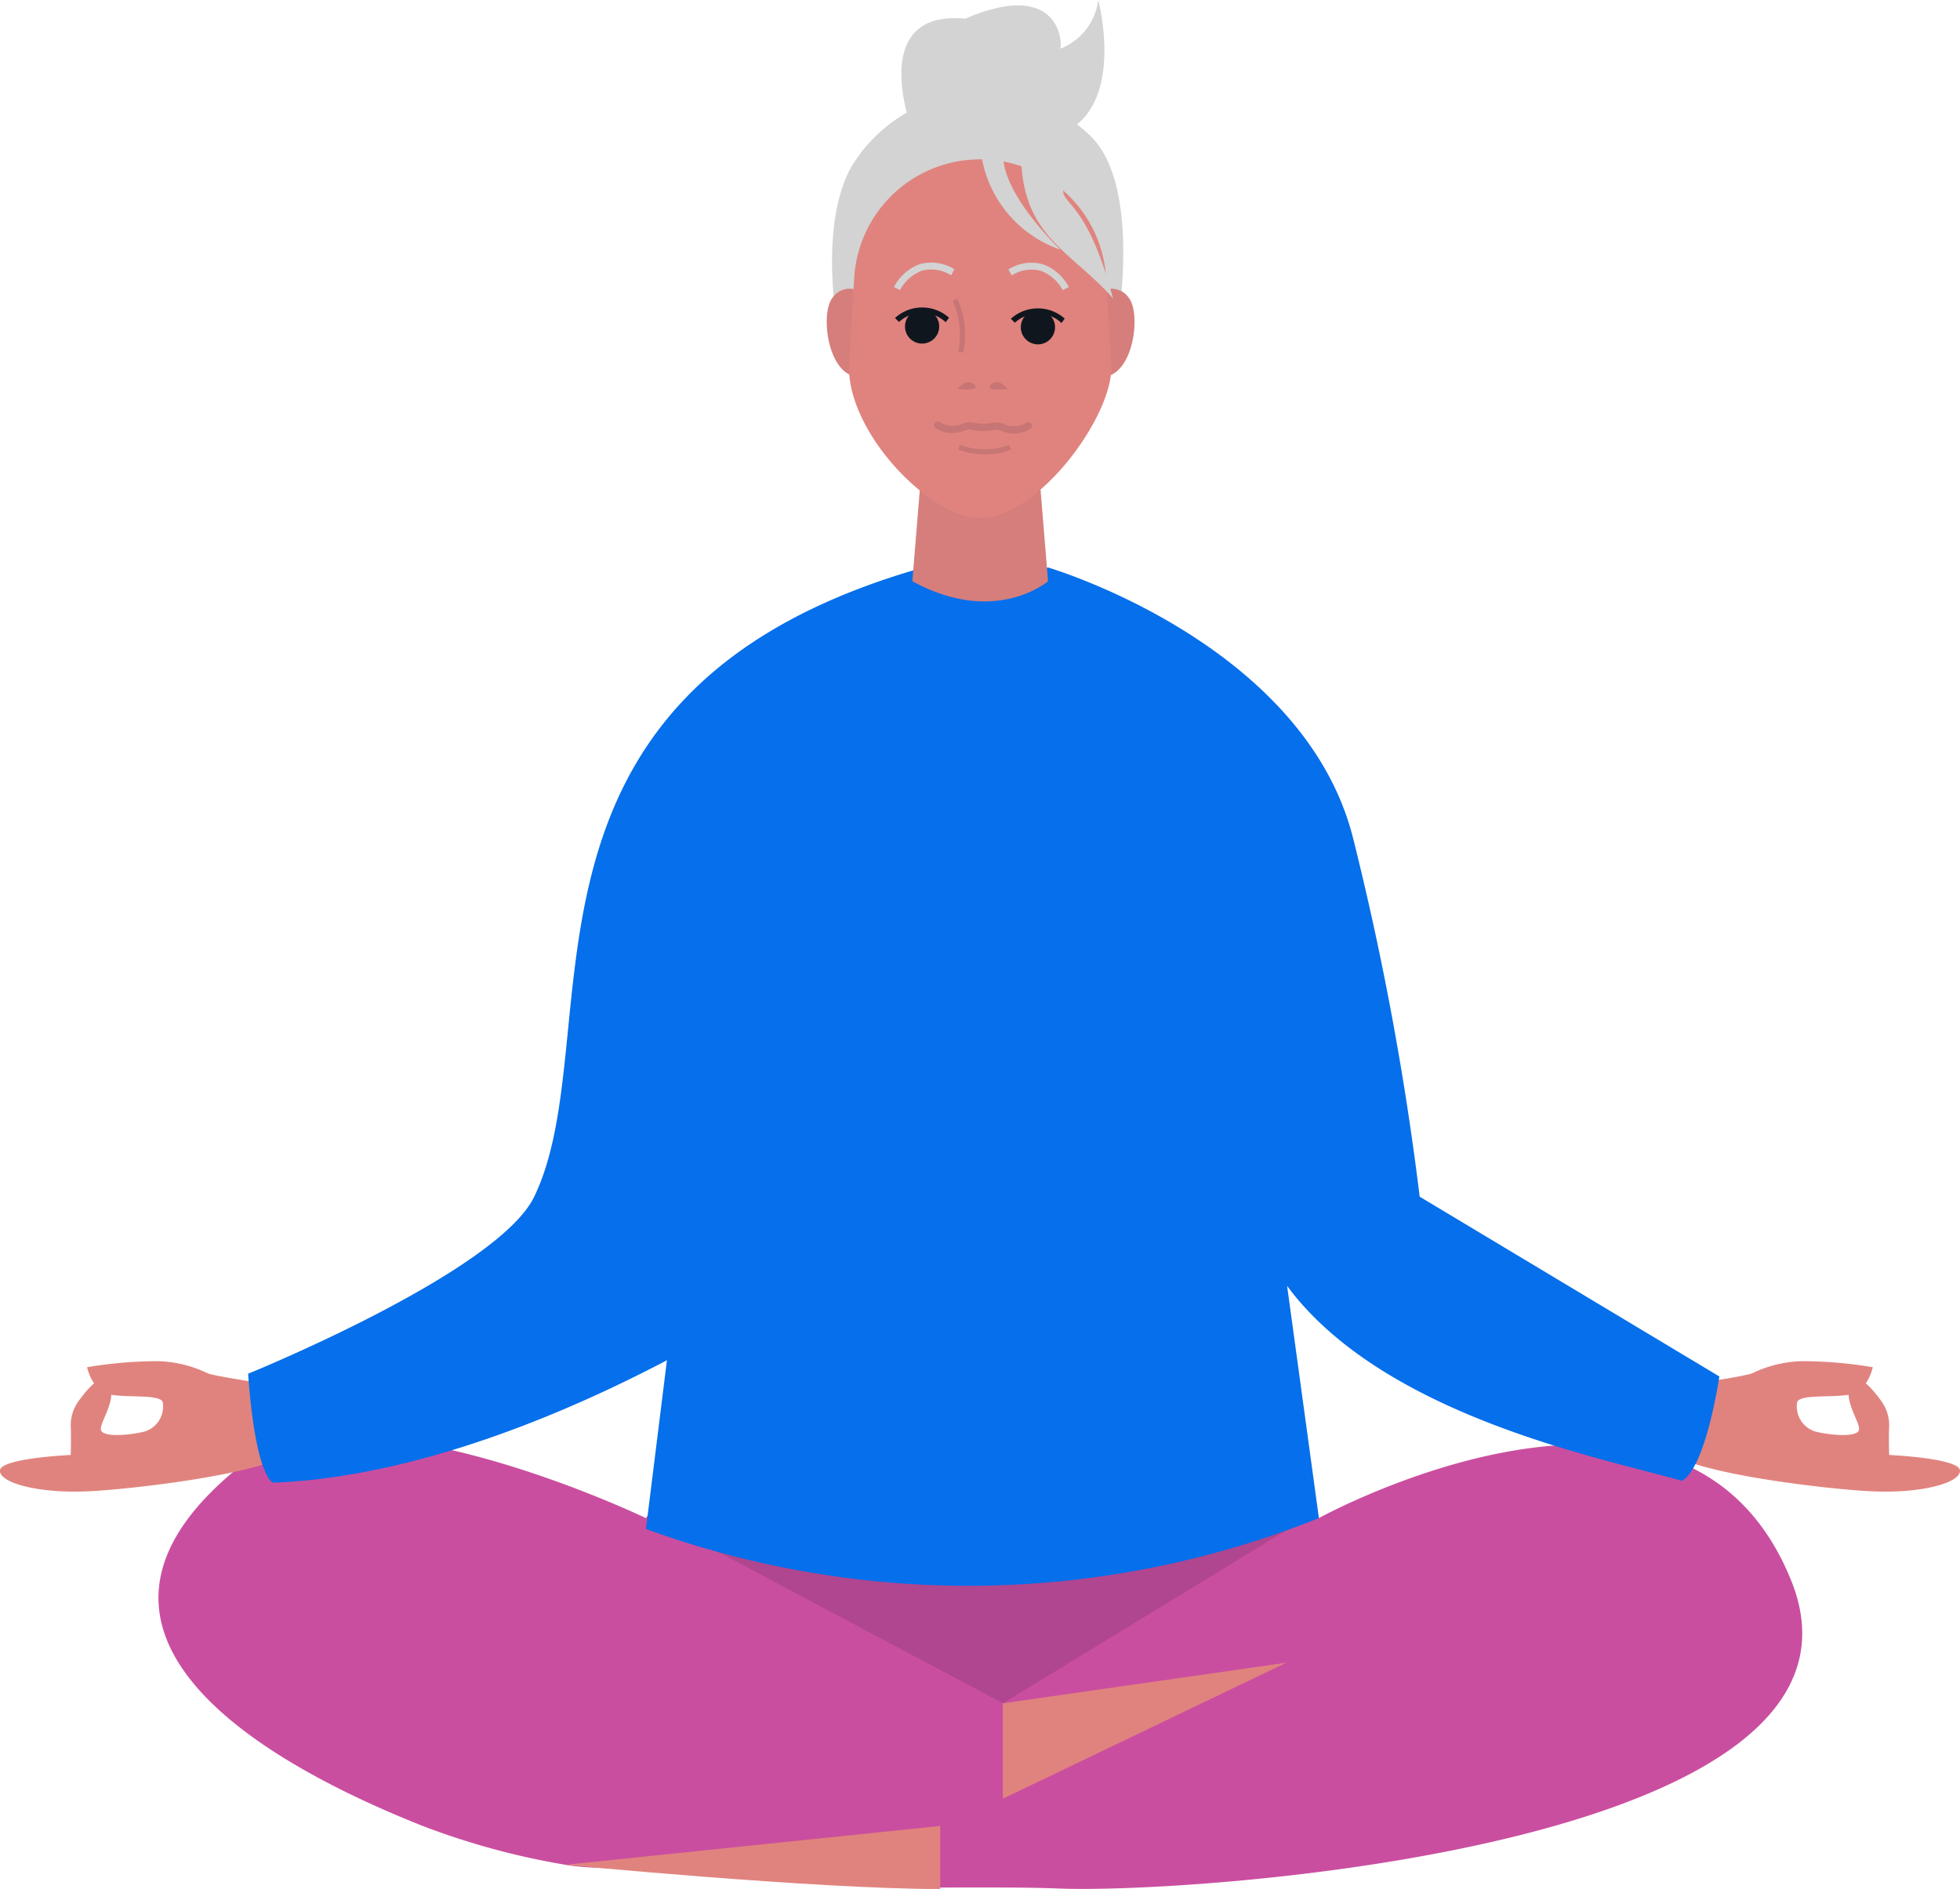 <svg xmlns="http://www.w3.org/2000/svg" width="62.243" height="60"><defs><clipPath id="a"><path data-name="Rectangle 4577" fill="none" d="M0 0h62.243v60H0z"/></clipPath></defs><g data-name="Group 11958" clip-path="url(#a)"><path data-name="Path 45023" d="M22.157 45.884h17.91l1.817 2.336s11.623-6.4 15 1.99-18.788 9.951-23.25 9.777c-1.028-.04-2.318-.034-3.774-.031-2.209 0-3.642-.477-6.264-.664-1.509-.108-4.184.2-5.65-.061a23.526 23.526 0 0 1-4.526-1.233c-6.316-2.509-11.8-6.587-5.8-11.421 3.548-2.855 12.892 1.644 12.892 1.644Z" fill="#ca4e9f"/><path data-name="Path 45024" d="M31.847 54.104v3.029l9-4.319Z" fill="#e0837e"/><path data-name="Path 45025" d="M29.858 60v-2l-11.914 1.233s7.957.77 11.914.77" fill="#e0837e"/><path data-name="Path 45026" d="m21.517 48.61 10.331 5.494 9-5.494Z" fill="#b0468f"/><path data-name="Path 45027" d="M53.84 43.947s1.577-.231 1.807-.327a3.868 3.868 0 0 1 1.577-.384 13.711 13.711 0 0 1 2.25.192s-.154.75-.711.865-1.616-.019-1.692.25a.834.834 0 0 0 .558.923c.442.115 1.23.192 1.384 0s-.477-.884-.269-1.5 1 .539 1 .539a1.3 1.3 0 0 1 .25.769c-.019.423 0 .942 0 .942s2.249.1 2.249.5-1.269.73-2.826.653-5.96-.615-6.422-1.308.846-2.115.846-2.115" fill="#e0837e"/><path data-name="Path 45028" d="M8.4 43.947s-1.577-.231-1.807-.327a3.87 3.87 0 0 0-1.577-.384 13.708 13.708 0 0 0-2.25.192s.154.75.711.865 1.615-.019 1.692.25a.834.834 0 0 1-.558.923c-.442.115-1.23.192-1.384 0s.477-.884.269-1.5-1 .539-1 .539a1.3 1.3 0 0 0-.25.769c.019.423 0 .942 0 .942s-2.249.1-2.249.5 1.269.73 2.826.653 5.961-.615 6.422-1.308-.846-2.115-.846-2.115" fill="#e0837e"/><path data-name="Path 45029" d="M29.112 18.085s-.142 1.577 4.167-.061c0 0 8.137 2.388 9.695 8.618a93.569 93.569 0 0 1 2.11 11.369l9.517 5.711s-.421 2.888-1.19 3.315c-2.3-.666-8.933-1.93-12.177-5.738s-1.6-9.517-1.6-9.517l2.25 16.439a29.919 29.919 0 0 1-21.371.346l2.163-17.391L23.9 41.64s-7.922 5.192-15.241 5.456c-.606-.461-.779-3.461-.779-3.461s7.924-3.218 9.085-5.624c2.475-5.126-1.563-15.926 12.147-19.926" fill="#066feb"/><path data-name="Path 45030" d="M33.282 18.463s-1.677 1.442-4.309 0l.379-4.64h3.551Z" fill="#d67e7c"/><path data-name="Path 45031" d="M26.574 10.21s-.539-2.986.417-4.832a4.879 4.879 0 0 1 7.56-1.131c1.77 1.54.913 6.259.913 6.259l-6.031-2.564Z" fill="#d3d3d3"/><path data-name="Path 45032" d="M27.33 9.269a.663.663 0 0 0-.9.2c-.395.526-.132 2.5.854 2.5s.05-2.694.05-2.694" fill="#d67e7c"/><path data-name="Path 45033" d="M34.953 9.269a.663.663 0 0 1 .9.2c.395.526.132 2.5-.854 2.5s-.05-2.694-.05-2.694" fill="#d67e7c"/><path data-name="Path 45034" d="M35.118 8.722a4.007 4.007 0 0 0-7.984 0s-.173 2.822-.173 2.959c0 2.1 2.573 4.769 4.166 4.769 1.838 0 4.166-3.176 4.166-4.769 0-.137-.174-2.959-.174-2.959" fill="#e0837e"/><path data-name="Path 45035" d="M33.504 10.395a.543.543 0 1 1-.543-.543.543.543 0 0 1 .543.543" fill="#10161e"/><path data-name="Path 45036" d="M33.711 10.26a1.091 1.091 0 0 0-1.482-.009l-.128-.125a1.278 1.278 0 0 1 1.71-.006Z" fill="#10161e"/><path data-name="Path 45037" d="M29.826 10.37a.543.543 0 1 1-.543-.543.543.543 0 0 1 .543.543" fill="#10161e"/><path data-name="Path 45038" d="M30.032 10.235a1.091 1.091 0 0 0-1.482-.009l-.128-.125a1.28 1.28 0 0 1 1.716-.009Z" fill="#10161e"/><path data-name="Path 45039" d="m28.589 9.216-.2-.1a1.514 1.514 0 0 1 .82-.725 1.375 1.375 0 0 1 1.1.162l-.106.192a1.168 1.168 0 0 0-.929-.145 1.311 1.311 0 0 0-.691.612" fill="#d3d3d3"/><path data-name="Path 45040" d="M33.748 9.216a1.311 1.311 0 0 0-.691-.612 1.168 1.168 0 0 0-.928.145l-.106-.192a1.376 1.376 0 0 1 1.1-.162 1.512 1.512 0 0 1 .82.725Z" fill="#d3d3d3"/><path data-name="Path 45041" d="m30.587 11.198-.163-.023a2.593 2.593 0 0 0-.169-1.613l.144-.08a2.742 2.742 0 0 1 .188 1.717" fill="#c77575"/><path data-name="Path 45042" d="M31.276 14.429a2.424 2.424 0 0 1-.847-.149l.056-.148a2.244 2.244 0 0 0 1.561 0l.067.143a2.1 2.1 0 0 1-.836.156" fill="#c77575"/><path data-name="Path 45043" d="M30.41 12.355s.283-.374.528-.143-.528.143-.528.143" fill="#c77575"/><path data-name="Path 45044" d="M31.999 12.355s-.283-.374-.528-.143.528.143.528.143" fill="#c77575"/><path data-name="Path 45045" d="M30.214 13.756a.878.878 0 0 1-.5-.161.114.114 0 1 1 .128-.189.766.766 0 0 0 .728.053.6.6 0 0 1 .3-.043 1.467 1.467 0 0 0 .366.045 1.4 1.4 0 0 0 .329-.038.661.661 0 0 1 .326.049.736.736 0 0 0 .707-.045.114.114 0 0 1 .125.191.96.96 0 0 1-.9.072.557.557 0 0 0-.211-.044 1.633 1.633 0 0 1-.377.043 1.786 1.786 0 0 1-.417-.051.568.568 0 0 0-.184.04 1.387 1.387 0 0 1-.426.078" fill="#c77575"/><path data-name="Path 45046" d="M28.898 3.913S27.599.3 30.659.592c2.675-1.156 3.094.38 3.018.954A1.924 1.924 0 0 0 34.878 0s.981 3.7-1.469 4.346a6.835 6.835 0 0 1-4.511-.433" fill="#d3d3d3"/><path data-name="Path 45047" d="M32.429 5.076c.087 2.472 1.613 2.916 2.916 4.4-.993-3.784-2.047-2.792-1.365-3.908s-1.551-.5-1.551-.5" fill="#d3d3d3"/><path data-name="Path 45048" d="M31.126 4.579a3.793 3.793 0 0 0 2.543 3.35c-1.8-1.8-2.009-3.016-1.675-3.35.93-.931-.869 0-.869 0" fill="#d3d3d3"/></g></svg>